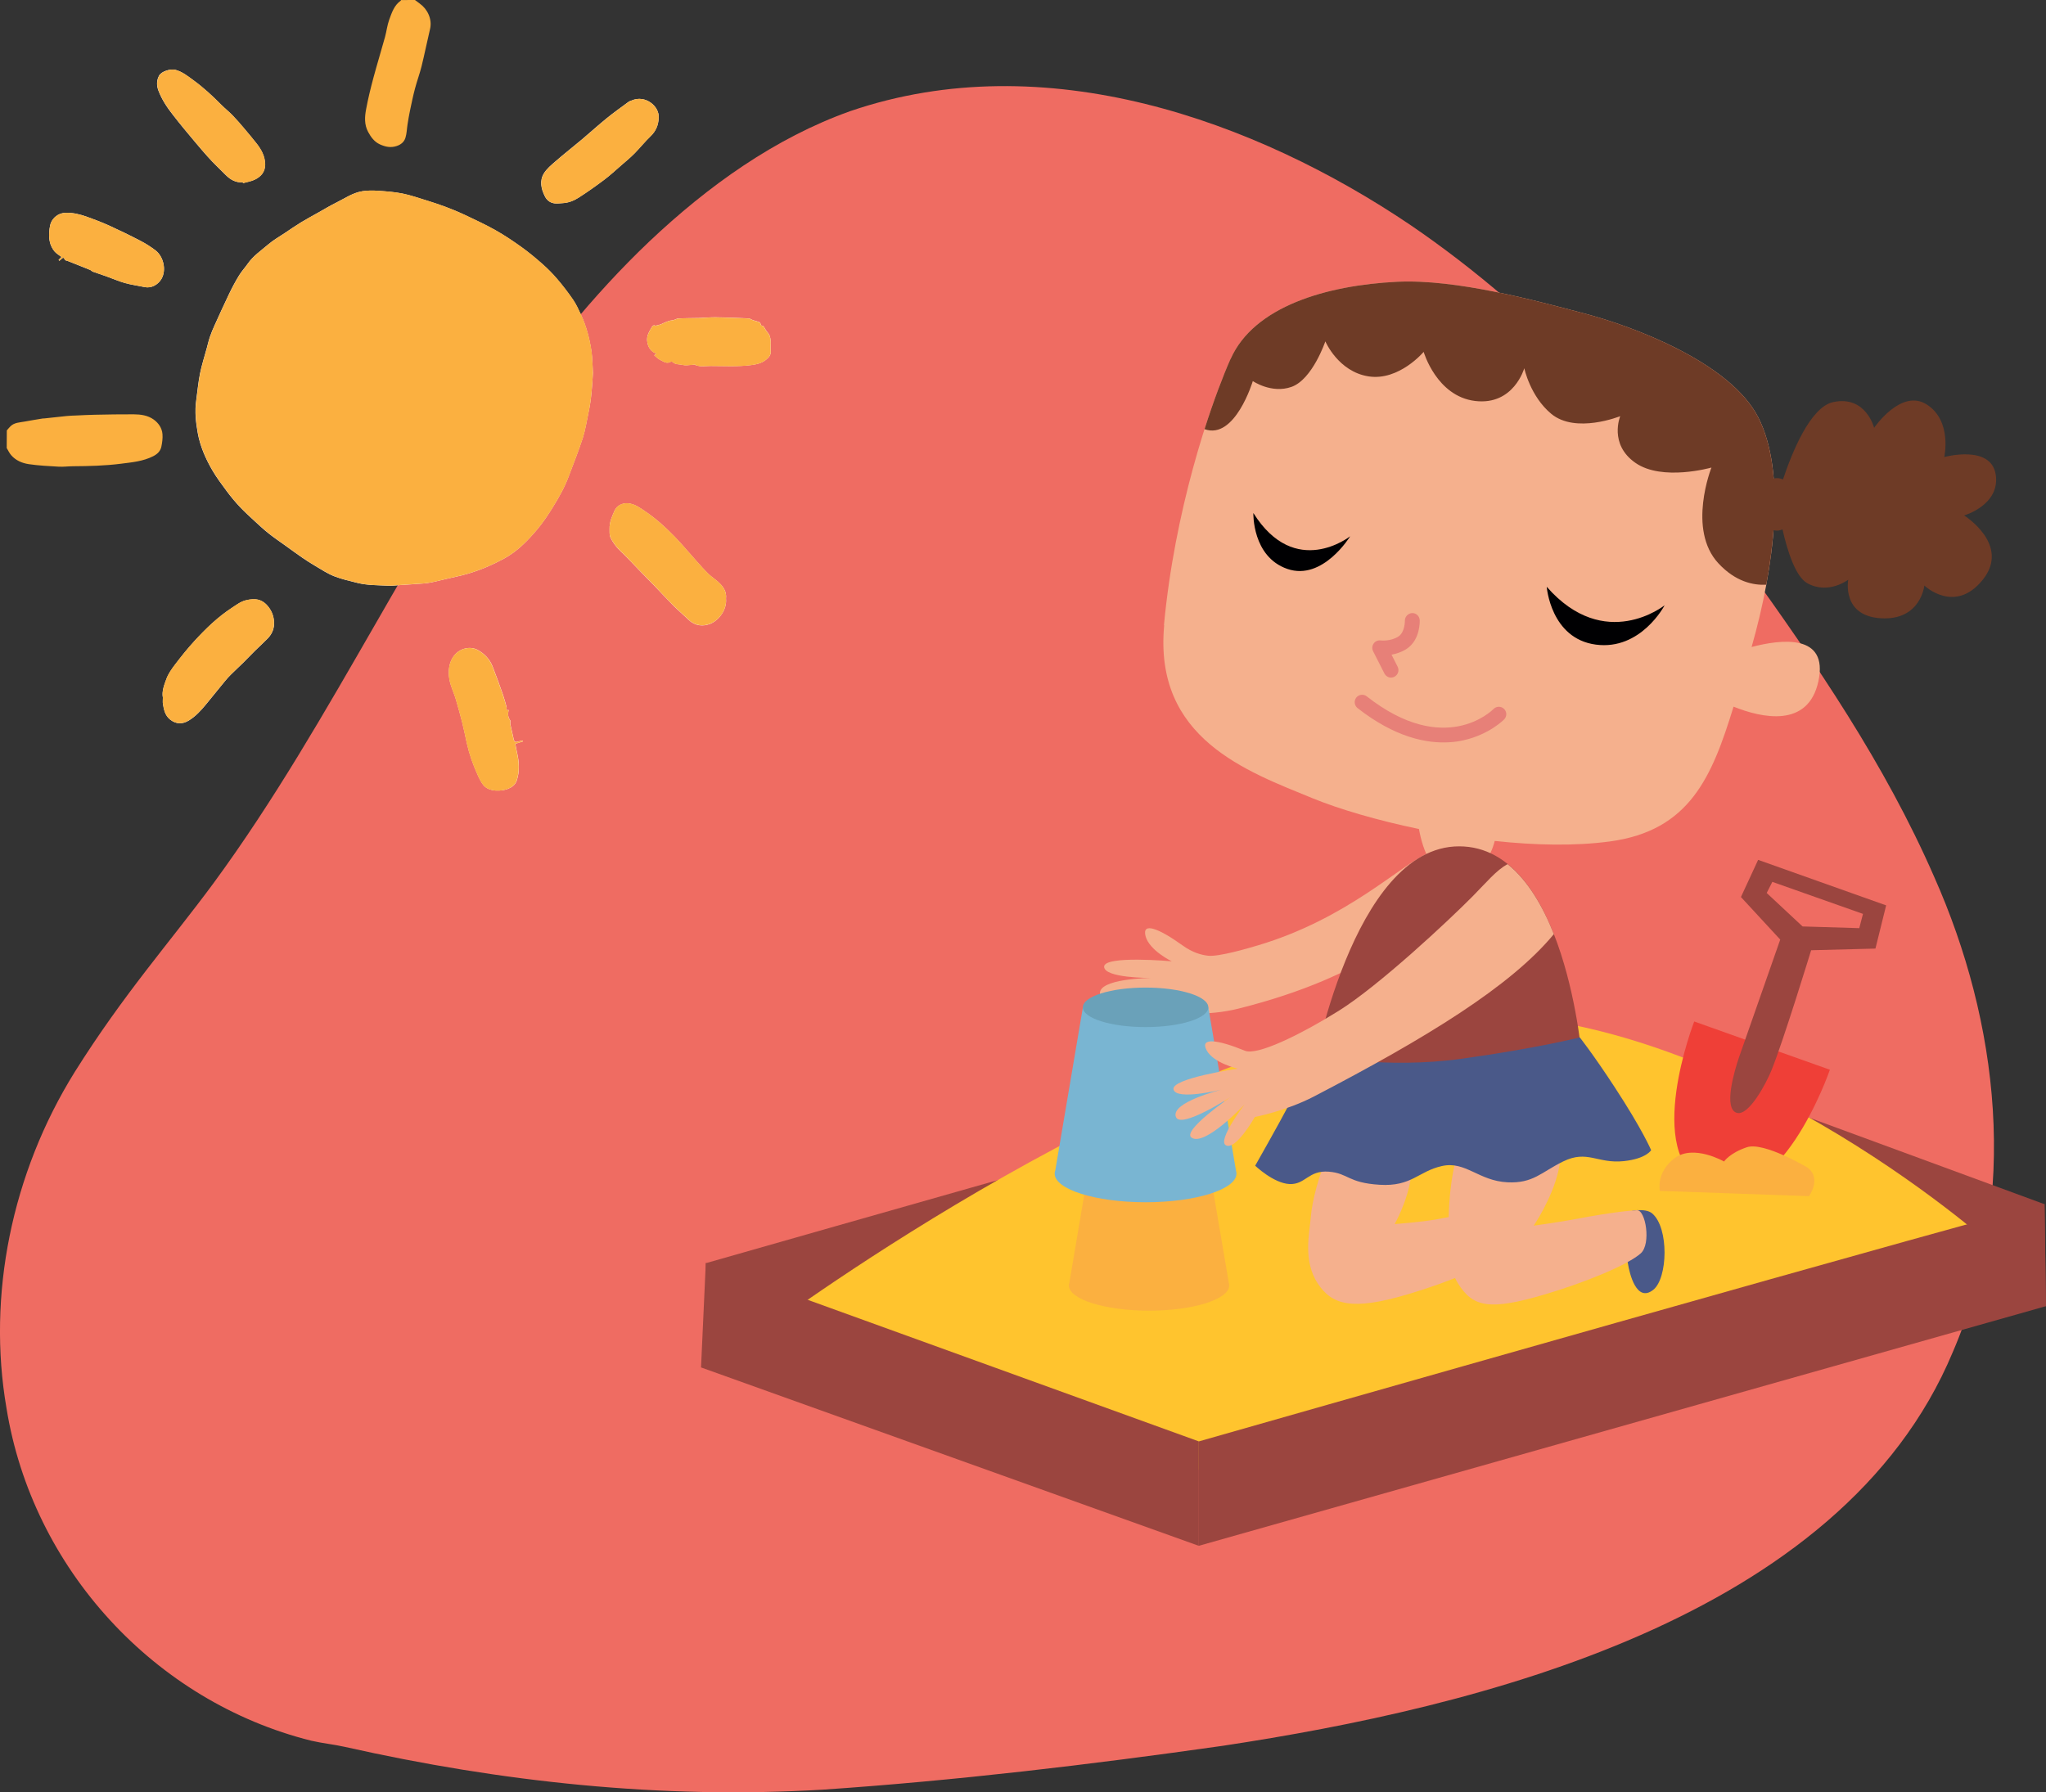 <?xml version="1.0" encoding="utf-8"?>
<!-- Generator: Adobe Illustrator 28.0.0, SVG Export Plug-In . SVG Version: 6.00 Build 0)  -->
<svg version="1.1" id="Layer_1" xmlns="http://www.w3.org/2000/svg" xmlns:xlink="http://www.w3.org/1999/xlink" x="0px" y="0px"
	 viewBox="0 0 420.33 368.27" style="enable-background:new 0 0 420.33 368.27;" xml:space="preserve">
<rect x="0" y="0" width="420.33" height="368.27" fill="#333333" stroke="none"/>
<style type="text/css">
	.st0{fill:#EF6C62;}
	.st1{fill:#FFFFFF;}
	.st2{fill:#FBB040;}
	.st3{fill:#9B453F;}
	.st4{fill:#FFC42E;}
	.st5{fill:#F5B08D;}
	.st6{fill:#F78D2A;}
	.st7{fill:#6E3B26;}
	.st8{fill:#79B5D2;}
	.st9{fill:#6AA1B9;}
	.st10{fill:#4A5989;}
	.st11{fill:#F47529;}
	.st12{fill:#EF3F37;}
	.st13{fill:#000002;}
	.st14{fill:#E78078;}
</style>
<g>
	<path class="st0" d="M77.33,127.86c-10.51,18.25-20.98,36.61-33.51,53.67c-9.09,12.29-18.4,22.7-28.47,38.74
		c-13,20.9-18,45.96-14.02,69.05c5.3,32.97,30.43,60.31,62.61,68.35c2.29,0.53,4.67,0.76,6.97,1.28
		c31.96,7.18,64.89,10.76,98.09,8.78c27.43-1.86,54.88-5.13,82.25-9.02c51.87-7.86,126.94-25.84,149.92-80.87
		c13.88-32.23,9.35-68.08-3.82-97.69c-10.1-23.15-24.35-43.97-38.95-64.25c-19.31-26.47-41.49-51.18-68.72-69.72
		c-31.71-21.38-74.96-37.04-115.02-23.34c-15.46,5.51-29.22,15.39-41.25,26.76C109.9,71.97,93.28,100.11,77.33,127.86L77.33,127.86z
		"/>
	<path class="st1" d="M142.86,74.9c-0.01,0.03-0.03,0.06-0.04,0.09c0.36,0.09,0.72,0.23,1.08,0.25c0.69,0.03,1.37-0.04,2.06-0.05
		c2.8,0,5.61,0.18,8.41-0.19c1.07-0.14,2.12-0.38,2.99-1.08c0.59-0.48,1.08-1,0.98-1.87c-0.15-1.28,0.34-2.68-0.7-3.82
		c-0.31-0.34-0.5-0.8-0.78-1.18c-0.08-0.11-0.29-0.12-0.48-0.19c-0.08-0.16-0.15-0.57-0.36-0.66c-0.67-0.29-1.43-0.34-2.05-0.78
		c-0.04-0.03-0.12,0.01-0.18,0c-2.26-0.08-4.52-0.2-6.77-0.23c-1.13-0.02-2.26,0.12-3.38,0.15c-1.41,0.04-2.82,0.02-4.23,0.08
		c-0.4,0.02-0.78,0.33-1.19,0.37c-0.83,0.08-1.55,0.42-2.28,0.77c-0.34,0.16-0.73,0.22-1.09,0.32c-0.05,0.02-0.12,0.08-0.15,0.07
		c-0.43-0.29-0.69,0.07-0.83,0.32c-0.5,0.87-1.05,1.71-0.91,2.83c0.14,1.21,0.73,2.15,1.92,2.57c-0.16,0.1-0.29,0.19-0.48,0.32
		c0.45,0.36,0.8,0.76,1.24,0.96c0.67,0.3,1.33,0.89,2.17,0.37c0.08-0.05,0.28-0.03,0.35,0.04c0.6,0.6,1.44,0.44,2.16,0.63
		c0.54,0.14,1.15,0,1.73-0.02C142.32,74.96,142.59,74.92,142.86,74.9L142.86,74.9z M12.04,53.42c0.05,0.06,0.09,0.11,0.14,0.17
		c0.16-0.13,0.34-0.25,0.47-0.41c0.22-0.25,0.48-0.29,0.58,0.01c0.13,0.39,0.43,0.33,0.7,0.44c1.54,0.6,3.06,1.21,4.59,1.83
		c0.2,0.08,0.34,0.29,0.54,0.36c0.91,0.33,1.84,0.62,2.76,0.95c1.29,0.46,2.56,1.02,3.87,1.39c1.32,0.37,2.69,0.54,4.04,0.83
		c1.36,0.29,2.76-0.5,3.44-1.68c1.1-1.91,0.34-4.66-1.18-5.83c-1-0.77-2.08-1.45-3.2-2.03c-2.05-1.07-4.14-2.08-6.24-3.04
		c-1.56-0.71-3.17-1.33-4.79-1.9c-1.31-0.46-2.67-0.8-4.09-0.79c-1.12,0.01-2.02,0.4-2.73,1.26c-0.67,0.81-0.76,1.82-0.83,2.79
		c-0.1,1.39,0.16,2.74,1.06,3.85c0.39,0.48,0.97,0.79,1.46,1.18C12.42,53.01,12.23,53.22,12.04,53.42L12.04,53.42z M49.88,37.46
		c0.02,0.05,0.03,0.11,0.05,0.16c0.8-0.23,1.65-0.35,2.38-0.7c1.29-0.62,2.18-1.58,2.15-3.18c-0.03-1.68-0.79-3.03-1.78-4.29
		c-0.83-1.06-1.7-2.09-2.57-3.12c-0.76-0.9-1.53-1.8-2.36-2.65c-0.73-0.76-1.57-1.41-2.31-2.16c-1.79-1.81-3.65-3.54-5.72-5.04
		c-1.16-0.84-2.26-1.75-3.72-2.14c-0.91-0.24-2.84,0.27-3.34,1.23c-0.53,1.01-0.49,2.05-0.12,3.04c0.7,1.85,1.79,3.49,3.01,5.03
		c0.74,0.94,1.47,1.88,2.23,2.79c1.63,1.95,3.24,3.92,4.94,5.82c1.16,1.3,2.45,2.48,3.67,3.73C47.36,36.95,48.47,37.55,49.88,37.46
		L49.88,37.46z M135.32,24.29c0.23-2.48-2.78-4.86-5.53-3.65c-0.22,0.1-0.48,0.15-0.67,0.29c-1.51,1.12-3.04,2.2-4.49,3.38
		c-1.71,1.39-3.35,2.88-5.03,4.3c-1.81,1.52-3.67,2.97-5.45,4.52c-0.88,0.76-1.83,1.54-2.42,2.51c-0.92,1.5-0.56,3.16,0.18,4.65
		c0.35,0.72,0.93,1.31,1.9,1.48c0.62,0.11,1.16-0.01,1.75-0.03c1.24-0.06,2.35-0.51,3.34-1.15c1.79-1.15,3.53-2.38,5.23-3.66
		c1.21-0.91,2.33-1.94,3.47-2.94c0.92-0.8,1.87-1.58,2.73-2.45c1.13-1.14,2.14-2.42,3.3-3.53
		C134.73,26.96,135.25,25.74,135.32,24.29L135.32,24.29z M104.52,145.88c-0.72,0.16-0.38-0.34-0.44-0.58
		c-0.24-0.86-0.46-1.74-0.76-2.59c-0.68-1.93-1.37-3.86-2.12-5.77c-0.58-1.49-1.67-2.63-3.03-3.38c-1.57-0.86-3.69-0.36-4.86,1.13
		c-0.94,1.2-1.2,2.69-1.07,4.22c0.14,1.72,0.97,3.23,1.44,4.85c0.44,1.52,0.87,3.05,1.26,4.58c0.37,1.47,0.66,2.95,0.99,4.43
		c0.49,2.18,1.23,4.28,2.15,6.32c0.35,0.77,0.71,1.58,1.24,2.23c1.21,1.46,3.81,1.26,5.05,0.76c0.81-0.33,1.51-0.81,1.81-1.74
		c0.61-1.9,0.49-3.78,0.05-5.68c-0.15-0.65-0.26-1.31-0.36-1.83c0.61-0.19,1.08-0.34,1.56-0.49c-0.01-0.06-0.03-0.12-0.04-0.18
		c-0.35,0.08-0.7,0.12-1.04,0.23c-0.45,0.14-0.7,0.01-0.8-0.45c-0.23-1.04-0.48-2.08-0.7-3.13c-0.06-0.27,0.09-0.63-0.04-0.82
		C104.35,147.35,104.29,146.69,104.52,145.88L104.52,145.88z M149.15,123c0.17-1.43-0.58-2.52-1.63-3.45
		c-0.63-0.56-1.36-1.02-1.97-1.61c-0.88-0.86-1.69-1.78-2.5-2.69c-1.49-1.65-2.9-3.37-4.45-4.97c-1.86-1.93-3.86-3.73-6.09-5.23
		c-1.06-0.72-2.1-1.5-3.46-1.62c-1.17-0.11-2.31,0.44-2.78,1.48c-0.53,1.19-1.08,2.39-1.04,3.74c0.02,0.59-0.06,1.24,0.17,1.74
		c0.5,1.11,1.24,2.07,2.15,2.92c1.33,1.25,2.55,2.6,3.82,3.91c0.99,1.01,1.99,2.01,2.97,3.03c1.33,1.38,2.62,2.8,3.97,4.16
		c1.03,1.03,2.14,1.96,3.19,2.97c1.33,1.28,2.99,1.36,4.42,0.8C147.72,127.44,149.37,125.26,149.15,123L149.15,123z M33.46,143.32
		c0,0.53-0.05,0.92,0.01,1.28c0.2,1.21,0.42,2.4,1.48,3.25c1.27,1.01,2.56,0.97,3.82,0.21c1.41-0.85,2.5-2.05,3.54-3.31
		c1.3-1.58,2.59-3.19,3.89-4.77c0.39-0.48,0.8-0.94,1.24-1.37c0.82-0.82,1.68-1.6,2.5-2.41c0.82-0.81,1.62-1.66,2.44-2.47
		c0.87-0.86,1.78-1.68,2.63-2.55c0.92-0.95,1.39-2.13,1.29-3.45c-0.08-1.08-0.42-2.07-1.11-2.98c-1.29-1.68-2.76-1.87-4.71-1.39
		c-1.05,0.26-1.9,0.93-2.81,1.52c-2.92,1.9-5.38,4.29-7.71,6.83c-1.4,1.52-2.69,3.14-3.95,4.79c-0.72,0.94-1.43,1.94-1.83,3.03
		C33.71,140.77,33.22,142.09,33.46,143.32L33.46,143.32z M121.81,76.64c-0.09-1.49-0.09-3.03-0.32-4.54
		c-0.39-2.56-1.03-5.06-2.14-7.42c-0.49-1.04-0.96-2.11-1.6-3.05c-1.01-1.47-2.1-2.9-3.26-4.26c-0.94-1.11-1.98-2.16-3.07-3.12
		c-1.39-1.23-2.82-2.42-4.33-3.5c-1.72-1.23-3.48-2.42-5.32-3.45c-2.06-1.16-4.21-2.15-6.34-3.16c-1.28-0.61-2.59-1.14-3.92-1.64
		c-1.28-0.48-2.58-0.9-3.89-1.31c-1.63-0.5-3.24-1.07-4.91-1.41c-1.63-0.33-3.31-0.45-4.97-0.57c-1.09-0.07-2.21-0.09-3.28,0.08
		c-2.02,0.32-3.7,1.52-5.49,2.4c-1.18,0.58-2.3,1.27-3.45,1.91c-1.22,0.69-2.46,1.35-3.66,2.08c-1.16,0.71-2.28,1.48-3.41,2.24
		c-1.13,0.75-2.32,1.43-3.35,2.31c-1.46,1.25-3.08,2.34-4.21,3.96c-0.57,0.82-1.27,1.56-1.79,2.42c-0.75,1.23-1.43,2.5-2.05,3.8
		c-1.02,2.12-1.99,4.27-2.96,6.41c-0.36,0.78-0.69,1.58-0.97,2.39c-0.26,0.75-0.43,1.53-0.64,2.3c-0.47,1.73-1.03,3.45-1.39,5.21
		c-0.37,1.84-0.53,3.71-0.79,5.57c-0.32,2.26-0.08,4.51,0.33,6.73c0.49,2.7,1.6,5.21,2.96,7.57c0.9,1.54,1.98,2.98,3.05,4.42
		c0.81,1.09,1.7,2.15,2.63,3.14c0.98,1.05,2.06,2.01,3.11,2.99c0.93,0.86,1.86,1.72,2.85,2.5c1.03,0.82,2.13,1.56,3.2,2.33
		c1.22,0.88,2.43,1.76,3.67,2.62c0.88,0.6,1.78,1.18,2.7,1.72c1.25,0.73,2.47,1.55,3.81,2.08c1.52,0.6,3.14,0.95,4.72,1.36
		c2.11,0.54,4.29,0.48,6.44,0.6c0.87,0.05,1.74-0.09,2.61-0.15c1.54-0.1,3.08-0.19,4.62-0.31c0.61-0.05,1.23-0.14,1.83-0.27
		c0.97-0.21,1.93-0.46,2.9-0.68c1.5-0.36,3.03-0.65,4.5-1.09c2.52-0.76,4.93-1.78,7.25-3.04c2.74-1.48,4.87-3.65,6.83-5.98
		c1.22-1.44,2.28-3.03,3.27-4.64c1.22-1.98,2.38-4.01,3.2-6.2c0.99-2.65,2.06-5.29,2.93-7.98c0.54-1.68,0.8-3.45,1.17-5.18
		C121.48,82.14,121.65,79.41,121.81,76.64L121.81,76.64z"/>
	<path class="st2" d="M1.4,88.44c0.25-0.28,0.48-0.59,0.75-0.85c0.81-0.79,1.91-0.78,2.92-0.97c1.23-0.23,2.47-0.43,3.7-0.63
		c0.12-0.02,0.25-0.01,0.37-0.02c1.52-0.16,3.03-0.34,4.55-0.49c0.66-0.07,1.33-0.08,1.99-0.11c1.24-0.06,2.49-0.12,3.73-0.15
		c2.69-0.05,5.37-0.11,8.06-0.09c1.44,0.01,2.89,0.2,4.1,1.07c1.01,0.73,1.71,1.75,1.81,3.01c0.07,0.85-0.06,1.73-0.23,2.57
		c-0.19,0.92-0.83,1.53-1.68,1.96c-2.08,1.06-4.35,1.25-6.6,1.54c-3.28,0.42-6.57,0.5-9.87,0.52c-0.97,0.01-1.95,0.14-2.92,0.09
		c-2.06-0.12-4.13-0.22-6.17-0.52c-1.35-0.2-2.67-0.75-3.61-1.84c-0.38-0.43-0.62-0.98-0.92-1.47C1.39,90.86,1.39,89.65,1.4,88.44
		L1.4,88.44z"/>
	<path class="st2" d="M85.25,0c0.33,0.25,0.66,0.51,0.99,0.74c1.58,1.13,2.59,3.19,2.11,5.22c-0.61,2.56-1.12,5.14-1.75,7.69
		c-0.38,1.52-0.93,2.99-1.33,4.5c-0.4,1.49-0.71,3.01-1.03,4.52c-0.2,0.95-0.36,1.91-0.51,2.86c-0.15,0.92-0.16,1.88-0.43,2.76
		c-0.26,0.85-0.88,1.41-1.83,1.72c-1.24,0.41-2.35,0.14-3.41-0.34c-1.12-0.5-1.85-1.47-2.43-2.56c-0.82-1.53-0.71-3.13-0.41-4.7
		c0.4-2.17,0.93-4.31,1.5-6.44c0.75-2.8,1.61-5.58,2.38-8.38c0.32-1.17,0.45-2.41,0.86-3.54c0.53-1.45,1.02-2.98,2.39-3.93
		c0.02-0.02,0.01-0.07,0.02-0.11C83.33,0.01,84.29,0.01,85.25,0L85.25,0z"/>
	<path class="st2" d="M121.81,76.64c-0.16,2.77-0.33,5.49-0.9,8.18c-0.37,1.73-0.63,3.5-1.17,5.18c-0.87,2.69-1.93,5.33-2.93,7.98
		c-0.82,2.19-1.98,4.22-3.2,6.2c-0.99,1.61-2.06,3.2-3.27,4.64c-1.96,2.32-4.09,4.49-6.83,5.98c-2.32,1.26-4.73,2.28-7.25,3.04
		c-1.48,0.44-3,0.73-4.5,1.09c-0.96,0.23-1.93,0.48-2.9,0.68c-0.6,0.13-1.22,0.22-1.83,0.27c-1.54,0.12-3.08,0.21-4.62,0.31
		c-0.87,0.06-1.75,0.19-2.61,0.15c-2.15-0.11-4.33-0.06-6.44-0.6c-1.59-0.4-3.21-0.75-4.72-1.36c-1.34-0.53-2.56-1.35-3.81-2.08
		c-0.92-0.54-1.82-1.12-2.7-1.72c-1.24-0.85-2.45-1.74-3.67-2.62c-1.07-0.77-2.17-1.51-3.2-2.33c-0.99-0.79-1.92-1.65-2.85-2.5
		c-1.06-0.97-2.13-1.94-3.11-2.99c-0.93-0.99-1.82-2.04-2.63-3.14c-1.07-1.43-2.15-2.88-3.05-4.42c-1.37-2.36-2.47-4.87-2.96-7.57
		c-0.4-2.22-0.64-4.46-0.33-6.73c0.26-1.86,0.42-3.73,0.79-5.57c0.35-1.76,0.91-3.47,1.39-5.21c0.21-0.77,0.38-1.55,0.64-2.3
		c0.28-0.81,0.62-1.6,0.97-2.39c0.97-2.15,1.94-4.29,2.96-6.41c0.62-1.29,1.3-2.57,2.05-3.8c0.52-0.85,1.22-1.59,1.79-2.42
		c1.12-1.62,2.75-2.71,4.21-3.96c1.02-0.88,2.22-1.56,3.35-2.31c1.13-0.76,2.25-1.53,3.41-2.24c1.2-0.73,2.43-1.39,3.66-2.08
		c1.15-0.65,2.27-1.33,3.45-1.91c1.79-0.88,3.47-2.08,5.49-2.4c1.07-0.17,2.19-0.15,3.28-0.08c1.66,0.11,3.34,0.24,4.97,0.57
		c1.66,0.34,3.28,0.9,4.91,1.41c1.31,0.4,2.61,0.83,3.89,1.31c1.32,0.5,2.64,1.04,3.92,1.64c2.13,1.01,4.28,2,6.34,3.16
		c1.84,1.04,3.6,2.22,5.32,3.45c1.5,1.08,2.94,2.27,4.33,3.5c1.09,0.97,2.12,2.01,3.07,3.12c1.16,1.36,2.25,2.78,3.26,4.26
		c0.64,0.94,1.11,2.01,1.6,3.05c1.1,2.36,1.75,4.86,2.14,7.42C121.73,73.6,121.72,75.15,121.81,76.64L121.81,76.64z"/>
	<path class="st2" d="M33.46,143.32c-0.24-1.24,0.25-2.56,0.71-3.81c0.4-1.09,1.11-2.09,1.83-3.03c1.25-1.64,2.55-3.27,3.95-4.79
		c2.33-2.54,4.8-4.93,7.71-6.83c0.91-0.59,1.76-1.26,2.81-1.52c1.95-0.49,3.43-0.29,4.71,1.39c0.7,0.91,1.04,1.89,1.11,2.98
		c0.09,1.32-0.37,2.5-1.29,3.45c-0.85,0.88-1.76,1.7-2.63,2.55c-0.82,0.82-1.62,1.66-2.44,2.47c-0.82,0.82-1.68,1.6-2.5,2.41
		c-0.44,0.43-0.85,0.9-1.24,1.37c-1.31,1.58-2.59,3.19-3.89,4.77c-1.03,1.26-2.13,2.46-3.54,3.31c-1.26,0.76-2.55,0.81-3.82-0.21
		c-1.06-0.84-1.28-2.04-1.48-3.25C33.41,144.23,33.46,143.85,33.46,143.32L33.46,143.32z"/>
	<path class="st2" d="M149.14,123c0.23,2.26-1.42,4.44-3.22,5.15c-1.43,0.57-3.09,0.48-4.42-0.8c-1.05-1.01-2.16-1.94-3.19-2.97
		c-1.36-1.36-2.64-2.78-3.97-4.16c-0.98-1.02-1.98-2.02-2.97-3.03c-1.27-1.3-2.5-2.66-3.82-3.91c-0.91-0.85-1.65-1.81-2.15-2.92
		c-0.23-0.51-0.16-1.16-0.17-1.74c-0.04-1.35,0.51-2.55,1.04-3.74c0.46-1.04,1.61-1.59,2.78-1.48c1.36,0.13,2.39,0.91,3.46,1.62
		c2.23,1.51,4.22,3.31,6.09,5.23c1.55,1.6,2.96,3.32,4.45,4.97c0.82,0.91,1.63,1.84,2.5,2.69c0.6,0.59,1.33,1.05,1.97,1.61
		C148.57,120.48,149.32,121.57,149.14,123L149.14,123z"/>
	<path class="st2" d="M104.52,145.88c-0.23,0.8-0.17,1.47,0.26,2.12c0.13,0.2-0.02,0.55,0.04,0.82c0.22,1.05,0.47,2.08,0.7,3.13
		c0.1,0.46,0.35,0.59,0.8,0.45c0.34-0.1,0.69-0.15,1.04-0.23c0.01,0.06,0.03,0.12,0.04,0.18c-0.47,0.15-0.95,0.3-1.56,0.49
		c0.1,0.52,0.21,1.18,0.36,1.83c0.44,1.9,0.56,3.78-0.05,5.68c-0.3,0.93-1,1.41-1.81,1.74c-1.24,0.5-3.84,0.7-5.05-0.76
		c-0.53-0.65-0.89-1.45-1.24-2.23c-0.92-2.03-1.66-4.13-2.15-6.32c-0.33-1.48-0.62-2.96-0.99-4.43c-0.38-1.54-0.82-3.06-1.26-4.58
		c-0.47-1.62-1.3-3.13-1.44-4.85c-0.12-1.53,0.13-3.03,1.07-4.22c1.17-1.49,3.29-1.99,4.86-1.13c1.37,0.75,2.45,1.89,3.03,3.38
		c0.75,1.9,1.44,3.83,2.12,5.77c0.3,0.85,0.52,1.73,0.76,2.59C104.14,145.54,103.8,146.03,104.52,145.88L104.52,145.88z"/>
	<path class="st2" d="M135.32,24.29c-0.07,1.45-0.58,2.68-1.67,3.72c-1.16,1.12-2.17,2.39-3.3,3.53c-0.86,0.87-1.81,1.65-2.73,2.45
		c-1.15,0.99-2.26,2.03-3.47,2.94c-1.7,1.28-3.44,2.52-5.23,3.66c-0.99,0.64-2.1,1.09-3.34,1.15c-0.58,0.03-1.12,0.14-1.75,0.03
		c-0.97-0.17-1.55-0.76-1.9-1.48c-0.74-1.49-1.1-3.15-0.18-4.65c0.59-0.97,1.54-1.75,2.42-2.51c1.78-1.54,3.64-3,5.45-4.52
		c1.69-1.42,3.32-2.91,5.03-4.3c1.45-1.18,2.98-2.27,4.49-3.38c0.19-0.14,0.44-0.2,0.67-0.29
		C132.54,19.43,135.55,21.81,135.32,24.29L135.32,24.29z"/>
	<path class="st2" d="M49.88,37.46c-1.4,0.1-2.51-0.51-3.46-1.47c-1.23-1.24-2.51-2.43-3.67-3.73c-1.7-1.9-3.31-3.87-4.94-5.82
		c-0.76-0.92-1.5-1.86-2.23-2.79c-1.22-1.55-2.31-3.19-3.01-5.03c-0.38-0.99-0.41-2.02,0.12-3.04c0.5-0.96,2.43-1.47,3.34-1.23
		c1.45,0.38,2.56,1.29,3.72,2.14c2.06,1.5,3.93,3.23,5.72,5.04c0.74,0.75,1.58,1.41,2.31,2.16c0.82,0.85,1.59,1.75,2.36,2.65
		c0.87,1.03,1.73,2.06,2.57,3.12c0.99,1.26,1.75,2.61,1.78,4.29c0.02,1.59-0.86,2.55-2.15,3.18c-0.74,0.36-1.58,0.47-2.38,0.7
		C49.91,37.57,49.9,37.51,49.88,37.46L49.88,37.46z"/>
	<path class="st2" d="M12.04,53.42c0.19-0.2,0.39-0.41,0.59-0.62c-0.49-0.38-1.07-0.7-1.46-1.18c-0.9-1.11-1.16-2.46-1.06-3.85
		c0.07-0.97,0.16-1.98,0.83-2.79c0.71-0.86,1.61-1.25,2.73-1.26c1.42-0.01,2.77,0.33,4.09,0.79c1.62,0.56,3.22,1.19,4.79,1.9
		c2.11,0.96,4.19,1.97,6.24,3.04c1.12,0.58,2.21,1.26,3.2,2.03c1.51,1.17,2.28,3.92,1.18,5.83c-0.68,1.18-2.08,1.97-3.44,1.68
		c-1.34-0.29-2.72-0.46-4.04-0.83c-1.32-0.37-2.58-0.93-3.87-1.39c-0.91-0.33-1.85-0.62-2.76-0.95c-0.2-0.07-0.34-0.28-0.54-0.36
		c-1.53-0.62-3.05-1.24-4.59-1.83c-0.27-0.1-0.57-0.05-0.7-0.44c-0.1-0.3-0.36-0.26-0.58-0.01c-0.13,0.16-0.31,0.27-0.47,0.41
		C12.13,53.53,12.09,53.47,12.04,53.42L12.04,53.42z"/>
	<path class="st2" d="M142.86,74.91c-0.27,0.03-0.55,0.07-0.82,0.08c-0.58,0.03-1.19,0.16-1.73,0.02c-0.72-0.19-1.56-0.02-2.16-0.63
		c-0.07-0.07-0.27-0.08-0.35-0.04c-0.83,0.52-1.5-0.07-2.17-0.37c-0.44-0.2-0.79-0.6-1.24-0.96c0.19-0.13,0.32-0.21,0.48-0.32
		c-1.19-0.41-1.77-1.36-1.92-2.57c-0.13-1.13,0.42-1.96,0.91-2.83c0.14-0.25,0.4-0.61,0.83-0.32c0.02,0.02,0.09-0.06,0.15-0.07
		c0.37-0.11,0.76-0.16,1.09-0.32c0.73-0.35,1.44-0.7,2.28-0.77c0.41-0.04,0.79-0.35,1.19-0.37c1.41-0.07,2.82-0.04,4.23-0.08
		c1.13-0.03,2.26-0.17,3.38-0.15c2.26,0.04,4.52,0.15,6.77,0.23c0.06,0,0.14-0.03,0.18,0c0.62,0.44,1.38,0.5,2.05,0.78
		c0.21,0.09,0.27,0.5,0.36,0.66c0.19,0.07,0.4,0.08,0.48,0.19c0.28,0.38,0.46,0.84,0.78,1.18c1.05,1.14,0.55,2.53,0.7,3.82
		c0.1,0.86-0.38,1.39-0.98,1.87c-0.87,0.7-1.92,0.94-2.99,1.08c-2.8,0.37-5.6,0.19-8.41,0.19c-0.69,0-1.38,0.07-2.06,0.05
		c-0.36-0.01-0.72-0.16-1.08-0.25C142.83,74.98,142.85,74.95,142.86,74.91L142.86,74.91z"/>
	<path class="st3" d="M318.75,210.78c-2.93,0-173.74,48.77-173.74,48.77v21.45l174.04-49.24L318.75,210.78z"/>
	<polygon class="st3" points="319.03,210.28 420.02,247.43 420.31,268.39 318.05,231.73 	"/>
	<path class="st4" d="M409.03,255.73c0,0-56.3-50.57-112.6-47.23c-56.3,3.34-138.07,63.95-138.07,63.95l83.4,30.8L409.03,255.73z"/>
	<path class="st5" d="M239.12,128.49c2.16-23.29,9.21-44.64,13.7-54.74c4.8-10.8,19.71-15.13,34.13-15.85
		c12.27-0.61,28.64,3.91,38.45,6.49c10.1,2.64,30.04,10.09,35.81,21.36c5.76,11.26,3.37,30.6-1.36,47.19
		c6.11-1.61,15.85-2.78,13.72,7.05c-2.09,9.68-11.64,7.53-17.43,5.21c-4.42,14.39-8.97,25.49-25.44,27.7
		c-7.16,0.96-15.39,0.78-23.62-0.11c-0.81,3.13-2.8,7.03-7.64,7.36c-5.1,0.35-7.13-5.41-7.93-9.81c-8.63-1.79-16.4-4.09-21.83-6.31
		c-13.46-5.53-32.68-12.24-30.51-35.54H239.12z"/>
	<path class="st2" d="M219.69,263.57l5-29.59h22.73l5.02,29.59c0.06,0.17,0.09,0.36,0.09,0.55c0,2.86-7.37,5.19-16.46,5.19
		c-9.1,0-16.48-2.33-16.48-5.19c0-0.19,0.04-0.36,0.09-0.55H219.69z"/>
	<path class="st6" d="M224.7,233.98c0,1.98,5.09,3.59,11.37,3.59s11.36-1.6,11.36-3.59s-5.09-3.59-11.36-3.59
		C229.8,230.39,224.7,231.99,224.7,233.98z"/>
	<path class="st6" d="M230.91,242.82c0,1.1,0.89,1.99,1.99,1.99s1.99-0.89,1.99-1.99s-0.89-1.99-1.99-1.99
		S230.91,241.72,230.91,242.82z"/>
	<path class="st7" d="M252.82,73.75c4.8-10.8,19.71-15.13,34.13-15.85c12.27-0.61,28.64,3.91,38.45,6.49
		c10.1,2.64,30.04,10.09,35.81,21.36c1.8,3.51,2.79,7.81,3.18,12.58c0.23-0.05,0.44-0.09,0.68-0.09c0.43,0,0.84,0.11,1.23,0.27
		c1.84-5.53,5.61-14.88,10.31-15.89c6.73-1.44,8.41,5.29,8.41,5.29s5.53-8.16,10.81-4.8c5.28,3.36,3.6,10.8,3.6,10.8
		s9.61-2.64,10.57,3.6c0.96,6.25-6.49,8.4-6.49,8.4s9.61,6,3.84,13.2c-5.77,7.2-12.01,1.2-12.01,1.2s-0.73,7.2-8.9,6.73
		c-8.17-0.47-6.73-7.93-6.73-7.93s-4.08,3.13-8.41,0.73c-2.44-1.35-4.1-6.66-5.1-11.05c-0.36,0.14-0.74,0.24-1.14,0.24
		c-0.25,0-0.49-0.04-0.71-0.09c-0.28,3.66-0.79,7.44-1.49,11.21c-2.66,0.12-6.28-0.59-9.82-4.39c-6.49-6.96-1.44-19.69-1.44-19.69
		s-10.1,2.88-15.61-0.96c-5.53-3.84-3.13-9.6-3.13-9.6s-9.16,3.7-14.18-0.49c-4.33-3.6-5.53-9.36-5.53-9.36s-2.16,7.69-10.1,6.73
		c-7.93-0.96-10.57-10.09-10.57-10.09s-5.05,6-11.3,5.04c-6.26-0.96-8.9-7.2-8.9-7.2s-2.65,7.85-6.97,9.36
		c-4.09,1.44-7.93-1.2-7.93-1.2s-3.65,12.16-9.92,9.88c1.89-5.93,3.78-10.89,5.35-14.44L252.82,73.75z"/>
	<path class="st5" d="M236.35,200.94c0,0-9.46,0.06-9.52-2.3c-0.06-2.38,13.89-1.12,13.89-1.12s-4.62-2.23-5.38-5.18
		s2.73-1.59,7.64,1.94c1.96,1.41,3.78,1.95,5.24,2.1c2.2,0.22,8.06-1.49,10.13-2.11c18.42-5.46,29.29-16.5,35.11-19
		c3.22,3.91,2.29,4.6,5.86,7.83c-7.96,6.88-17.98,17.39-44.87,24.14c-6.38,1.61-12.62,0.85-12.62,0.85s-5.5,5.78-7.21,4.16
		c-1.46-1.41,5.71-7.26,5.71-7.26s-10.06,6.65-12.22,4.09c-1.55-1.85,9.77-6.24,9.77-6.24s-11.54,4.1-11.9,1.4
		c-0.43-3.19,10.35-3.29,10.35-3.29H236.35z"/>
	<path class="st8" d="M216.79,240.53l5.68-33.55h25.77l5.68,33.54c0.06,0.21,0.1,0.41,0.1,0.62c0,3.25-8.36,5.89-18.67,5.89
		s-18.68-2.64-18.68-5.89c0-0.21,0.04-0.41,0.11-0.62V240.53z"/>
	<ellipse class="st9" cx="235.35" cy="206.98" rx="12.89" ry="4.06"/>
	<path class="st3" d="M325.06,217.98c0,0-3.3-44.08-25.3-44.08s-30.23,47.07-30.23,47.07l29.78,9.83L325.06,217.98z"/>
	<path class="st5" d="M308.03,248.67c-1.21,0.07-4.58,0.3-12.74,1.84c-3.3,0.62-8.77,1-8.77,1s10.57-18.43-4.89-22.34
		c-6.79-1.73-11.89,14.79-12.34,20.93c-0.24,3.15-1.7,8.96,1.49,13.71c2.89,4.31,6.99,5.53,18.37,2.15
		c8.63-2.55,17.18-6.16,19.71-8.44c2.14-1.94,0.99-8.96-0.81-8.85H308.03z"/>
	<path class="st10" d="M336.29,248.65c1.31-0.04,2.44,0.07,3.15,0.69c3.47,2.98,3.19,13.31,0.21,15.68
		c-3.47,2.75-4.9-3.46-5.19-5.29c-0.45-2.81-3.69-10.9,1.83-11.06V248.65z"/>
	<path class="st5" d="M336.28,248.67c-1.21,0.07-4.58,0.3-12.74,1.84c-3.3,0.63-8.46,1.33-8.46,1.33s14.94-21.74-4.22-24.79
		c-13.76-2.19-13.24,24.1-13.24,24.1s-1.18,7.54,1.88,12.5c3.05,4.96,6.51,5.69,17.88,2.31c8.63-2.55,17.18-6.16,19.71-8.44
		C339.24,255.58,338.08,248.55,336.28,248.67z"/>
	<path class="st10" d="M257.86,239.53c0,0,4.89-8.61,6.99-12.63c3.39-6.46,5.54-10.01,5.54-10.01s14.3,2.84,29.94,0.65
		c15.64-2.19,24.22-4.38,24.22-4.38s2.64,3.3,7.14,10.18c5.78,8.83,7.52,12.99,7.52,12.99s-1,1.76-5.61,2.25
		c-5.44,0.57-7.48-2.38-12.47,0.07c-4.52,2.21-6.13,4.54-11.45,4.28c-5.91-0.29-8.61-4.43-13.46-3.34
		c-4.85,1.09-6.22,4.26-12.79,3.85s-6.37-2.35-10.42-2.69c-4.22-0.35-4.8,2.68-8.08,2.54s-7.08-3.78-7.08-3.78V239.53z"/>
	<path class="st5" d="M254.31,219.58c0,0-5-1.1-6.43-3.79s2.29-2.18,7.88,0.11c2.5,1.03,11.22-3.19,19.23-8.18
		c8.31-5.18,22.6-18.55,27.56-23.56c2.9-2.94,4.8-5.29,7.16-6.61c4.18,3.36,7.26,8.69,9.51,14.39
		c-8.85,10.73-26.24,21.36-49.22,33.33c-5.83,3.04-12.21,4.24-12.21,4.24s-3.94,6.99-5.97,5.8c-1.75-1.04,3.87-8.39,3.87-8.39
		s-8.23,8.8-10.93,6.81c-1.94-1.44,8.07-8.33,8.07-8.33s-10.27,6.66-11.25,4.11c-1.15-3,9.31-5.6,9.31-5.6s-9.18,2.25-9.8-0.04
		c-0.61-2.29,13.25-4.3,13.25-4.3H254.31z"/>
	<path class="st3" d="M420.03,247.4c-2.93,0-173.74,48.77-173.74,48.77v21.45l174.04-49.24L420.03,247.4z"/>
	<polygon class="st3" points="145,259.5 246.29,296.17 246.29,317.63 144.02,280.97 	"/>
	<path class="st11" d="M348.89,236.84c-1.04,0-1.88-0.84-1.88-1.88c0-1.04,0.84-1.88,1.88-1.88c1.04,0,1.88,0.84,1.88,1.88
		C350.77,236,349.93,236.84,348.89,236.84z"/>
	<path class="st12" d="M375.92,219.8l-27.86-9.91c0,0-10.58,27.23,2.3,33.3c15.11,7.13,25.57-23.38,25.57-23.38L375.92,219.8z"/>
	<path class="st3" d="M381.97,190.71l0.76-2.93l-18.62-6.58l-1.16,2.28l7.37,6.88L381.97,190.71z M357.66,184.31l3.53-7.63
		l26.3,9.35l-2.2,8.88l-13.21,0.34c0,0-5.71,18.68-8.16,24.7c-1.05,2.6-4.6,9.31-7.04,8.73c-2.94-0.71-0.54-8.76,0.4-11.48
		c2.1-6.04,8.45-24.14,8.45-24.14l-8.07-8.74L357.66,184.31z"/>
	<path class="st2" d="M371.36,239.92c0,0-8.97-5.36-12.49-4.19c-3.52,1.18-4.68,2.93-4.68,2.93s-6.24-3.6-10.15-0.69
		c-3.9,2.93-3.03,6.73-3.03,6.73l30.63,1.08C371.65,245.77,374.29,242.17,371.36,239.92z"/>
	<path class="st13" d="M277.38,110.19c0,0-11.29,8.94-19.89-4.78c0,0-0.28,8.99,6.99,11.49
		C271.76,119.41,277.38,110.19,277.38,110.19z"/>
	<path class="st13" d="M341.98,124.37c0,0-12.26,9.84-24.22-3.8c0,0,0.8,10.64,10.08,11.88S341.98,124.37,341.98,124.37z"/>
	<path class="st14" d="M285.87,139.22c0.2,0,0.4-0.06,0.59-0.16c0.75-0.38,1.05-1.3,0.68-2.05l-1.26-2.49
		c0.94-0.18,2.01-0.5,3.05-1.16c2.89-1.86,2.75-5.75,2.74-5.93c-0.04-0.84-0.75-1.5-1.59-1.46c-0.78,0.05-1.49,0.74-1.46,1.59
		c0,0.04,0.03,2.34-1.34,3.23c-1.65,1.05-3.6,0.8-3.62,0.8c-0.56-0.07-1.13,0.16-1.45,0.63c-0.33,0.46-0.38,1.06-0.13,1.57l2.34,4.6
		c0.29,0.56,0.88,0.88,1.46,0.84H285.87z"/>
	<path class="st14" d="M297.81,152.51c1.06-0.06,2.03-0.21,2.89-0.41c5.24-1.18,8.19-4.16,8.32-4.29c0.59-0.61,0.58-1.57-0.04-2.16
		c-0.6-0.59-1.56-0.57-2.15,0.03c-0.41,0.41-10.11,9.91-26.05-2.6c-0.66-0.52-1.63-0.4-2.15,0.26c-0.51,0.66-0.4,1.62,0.26,2.15
		C286.59,151.52,293.09,152.81,297.81,152.51z"/>
</g>
</svg>
